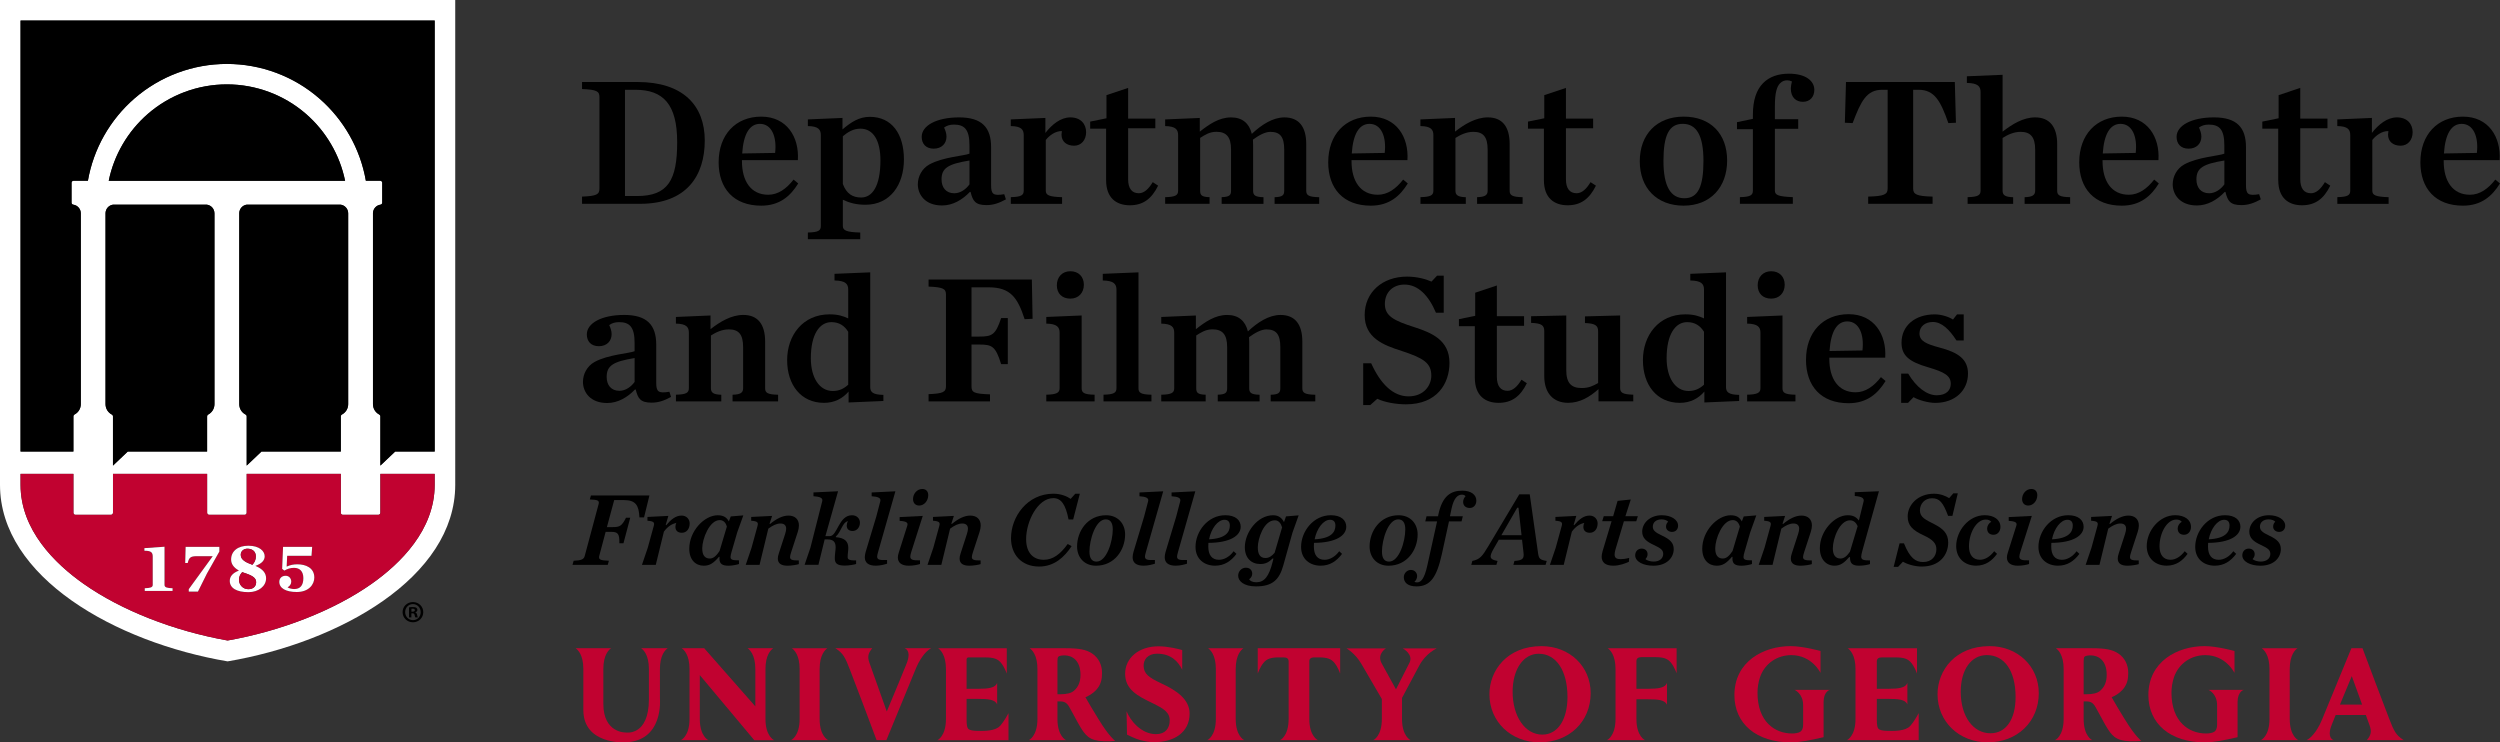 <?xml version="1.0" encoding="UTF-8"?> <svg xmlns="http://www.w3.org/2000/svg" id="Layer_1" viewBox="0 0 1186.43 352.32"><rect x="0" y="0" width="1186.43" height="352.32" fill="#333333" stroke="none"/><defs><style>.cls-1{fill:#c10230;}.cls-2{fill:#fff;}</style></defs><path class="cls-2" d="M0,0v230.08c0,43.89,54.9,74.78,108.02,83.79,53.12-9.01,108.02-39.89,108.02-83.79V0H0ZM206.29,230.08c0,21.42-16.29,37.39-29.95,47-17.83,12.56-42.65,22.32-68.32,26.89-25.66-4.57-50.48-14.33-68.32-26.89-13.66-9.61-29.95-25.58-29.95-47v-5.2h25.09v18.49c0,.52.42.95.95.95h16.88c.52,0,.95-.43.95-.95v-18.49h44.68v18.49c0,.52.42.95.95.95h16.86c.53,0,.96-.43.96-.95v-18.49h44.68v18.49c0,.52.42.95.95.95h16.86c.53,0,.95-.43.95-.95v-18.49h25.78v5.2ZM116.55,196.74c-1.86-.96-3.01-2.85-3.01-4.95v-90.74c.1-2.01,1.59-3.66,3.54-3.92h44.58c2.04.27,3.58,2.03,3.58,4.1v90.55c0,2.1-1.15,3.99-2.99,4.95-.31.15-.5.49-.5.84v16.71h-37.66l-7.02,6.67v-23.37c0-.36-.21-.69-.52-.85ZM51.6,85.79c2.49-12.25,9.08-23.51,18.56-31.74,10.4-9.03,23.73-14.01,37.52-14.01s27.11,4.98,37.52,14.01c9.48,8.24,16.07,19.49,18.57,31.74H51.6ZM53.64,97.14h44.56c2.04.27,3.58,2.03,3.58,4.1v90.55c0,2.1-1.15,3.99-2.99,4.95-.31.15-.5.49-.5.84v16.71h-37.66l-7.02,6.67v-23.37c0-.36-.21-.69-.52-.85-1.86-.96-3.01-2.85-3.01-4.95v-90.74c.1-2.01,1.59-3.66,3.55-3.92ZM206.29,214.29h-18.75s-7.03,6.67-7.03,6.67v-23.38c0-.35-.2-.67-.5-.84-1.86-.96-3.01-2.85-3.01-4.95v-90.74c.1-2,1.59-3.65,3.57-3.92.48-.07.82-.48.82-.95v-9.45c0-.53-.43-.95-.95-.95h-6.82c-2.61-15.1-10.45-28.96-22.08-39.05-12.15-10.57-27.74-16.39-43.87-16.39s-31.7,5.82-43.87,16.39c-11.62,10.1-19.46,23.95-22.08,39.05h-6.82c-.52,0-.95.42-.95.95v9.45c0,.48.35.88.83.95,2.03.28,3.57,2.04,3.57,4.1v90.55c0,2.1-1.16,3.99-3.01,4.95-.31.15-.5.49-.5.84v16.71H9.75V9.76h196.55v204.53Z"></path><path d="M163.76,85.79H51.6c2.49-12.25,9.08-23.51,18.56-31.74,10.4-9.03,23.73-14.01,37.52-14.01s27.11,4.98,37.52,14.01c9.48,8.24,16.07,19.49,18.57,31.74Z"></path><path d="M101.78,101.24v90.55c0,2.1-1.15,3.99-2.99,4.95-.31.15-.5.49-.5.84v16.71h-37.66l-7.02,6.67v-23.37c0-.36-.21-.69-.52-.85-1.86-.96-3.01-2.85-3.01-4.95v-90.74c.1-2.01,1.59-3.66,3.55-3.92h44.56c2.04.27,3.58,2.03,3.58,4.1Z"></path><path d="M165.24,101.24v90.55c0,2.1-1.15,3.99-2.99,4.95-.31.15-.5.49-.5.84v16.71h-37.66l-7.02,6.67v-23.37c0-.36-.21-.69-.52-.85-1.86-.96-3.01-2.85-3.01-4.95v-90.74c.1-2.01,1.59-3.66,3.54-3.92h44.58c2.04.27,3.58,2.03,3.58,4.1Z"></path><path class="cls-1" d="M180.51,224.88v18.49c0,.52-.42.95-.95.95h-16.86c-.53,0-.95-.43-.95-.95v-18.49h-44.68v18.49c0,.52-.43.95-.96.95h-16.86c-.53,0-.95-.43-.95-.95v-18.49h-44.68v18.49c0,.52-.43.95-.95.95h-16.88c-.53,0-.95-.43-.95-.95v-18.49H9.75v5.2c0,21.42,16.29,37.39,29.95,47,17.84,12.56,42.66,22.32,68.32,26.89,25.67-4.57,50.49-14.33,68.32-26.89,13.66-9.61,29.95-25.58,29.95-47v-5.2h-25.78ZM81.9,280.45h-13.21v-1.29c2.57-.1,3.79-.36,3.79-1.59v-13.37c0-1.01-.18-1.62-.63-2.06-.55-.53-1.51-.77-3.09-.77h-.24v-1.24l9.56-.67v18.11c0,1.23,1.23,1.5,3.82,1.59v1.29ZM104.1,261.74l-5.9,10.46-4.26,8.56h-4.36v-1.16l11.24-15.45.14-.2h-7.58c-3.02,0-3.69.73-4.29,3.24h-1.2l.2-7.66h16.02v2.21ZM117.92,281.02c-5.65,0-8.88-1.94-8.88-5.36,0-2.1,1.38-3.71,4.13-4.8l.22-.08-.21-.13c-2.32-1.34-3.5-3.06-3.5-5.13,0-3.99,3.2-6.54,8.17-6.54,5.33,0,7.76,2.6,7.76,5.02,0,1.92-1.4,3.41-4.15,4.45l-.28.11.28.11c3.24,1.4,4.82,3.29,4.82,5.78,0,3.75-3.59,6.57-8.36,6.57ZM140.84,280.95c-5.19,0-8.29-1.79-8.29-4.81,0-1.73,1.2-2.89,2.99-2.89s2.68,1.41,2.68,2.8c0,1.16-.78,2.17-1.57,2.56l-.17.08.15.13c.48.36,1.94.73,2.95.73,2.91,0,4.38-1.75,4.38-5.19,0-3.09-1.61-4.87-4.4-4.87-1.86,0-3.12.48-4.63,1.3l-1.03-.83.43-10.43h13.82l-.32,4.25h-11.54l-.24,4.91v.21s.17-.08.17-.08c1.57-.71,3.05-1.01,4.96-1.01,3.86,0,7.98,1.64,7.98,6.24,0,3.33-2.6,6.91-8.33,6.91Z"></path><path d="M206.29,9.76v204.53h-18.75s-7.03,6.67-7.03,6.67v-23.38c0-.35-.2-.67-.5-.84-1.86-.96-3.01-2.85-3.01-4.95v-90.74c.1-2,1.59-3.65,3.57-3.92.48-.07.82-.48.82-.95v-9.45c0-.53-.43-.95-.95-.95h-6.82c-2.61-15.1-10.45-28.96-22.08-39.05-12.15-10.57-27.74-16.39-43.87-16.39s-31.7,5.82-43.87,16.39c-11.62,10.1-19.46,23.95-22.08,39.05h-6.82c-.52,0-.95.42-.95.95v9.45c0,.48.35.88.83.95,2.03.28,3.57,2.04,3.57,4.1v90.55c0,2.1-1.16,3.99-3.01,4.95-.31.15-.5.49-.5.84v16.71H9.75V9.76h196.55Z"></path><path class="cls-2" d="M81.9,279.16v1.29h-13.21v-1.29c2.57-.1,3.79-.36,3.79-1.59v-13.37c0-1.01-.18-1.62-.63-2.06-.55-.53-1.51-.77-3.09-.77h-.24v-1.24l9.56-.67v18.11c0,1.23,1.23,1.5,3.82,1.59Z"></path><path class="cls-2" d="M104.1,259.53v2.21l-5.9,10.46-4.26,8.56h-4.36v-1.16l11.24-15.45.14-.2h-7.58c-3.02,0-3.69.73-4.29,3.24h-1.2l.2-7.66h16.02Z"></path><path class="cls-2" d="M121.46,268.67l-.28-.11.28-.11c2.75-1.03,4.15-2.53,4.15-4.45,0-2.42-2.43-5.02-7.76-5.02-4.96,0-8.17,2.56-8.17,6.54,0,2.07,1.17,3.79,3.5,5.13l.21.13-.22.08c-2.74,1.09-4.13,2.7-4.13,4.8,0,3.41,3.23,5.36,8.88,5.36,4.77,0,8.36-2.82,8.36-6.57,0-2.49-1.58-4.38-4.82-5.78ZM117.37,260.39c2.46,0,4.04,1.41,4.04,3.61,0,1.54-.48,2.73-1.58,3.97l-.06.06-.08-.03c-2.75-1.01-5.45-2.21-5.45-4.68,0-1.92,1.58-2.92,3.13-2.92ZM117.88,279.61c-2.77,0-4.47-2.28-4.47-4.38,0-1.4.46-2.54,1.48-3.64l.06-.07.08.04c.32.14.71.28,1.13.39,3.99,1.33,5.4,2.46,5.4,4.35,0,2-1.44,3.3-3.68,3.3Z"></path><path class="cls-1" d="M121.42,264c0,1.54-.48,2.73-1.58,3.97l-.06.06-.08-.03c-2.75-1.01-5.45-2.21-5.45-4.68,0-1.92,1.58-2.92,3.13-2.92,2.46,0,4.04,1.41,4.04,3.61Z"></path><path class="cls-1" d="M121.56,276.31c0,2-1.44,3.3-3.68,3.3-2.77,0-4.47-2.28-4.47-4.38,0-1.4.46-2.54,1.48-3.64l.06-.07.08.04c.32.14.71.28,1.13.39,3.99,1.33,5.4,2.46,5.4,4.35Z"></path><path class="cls-2" d="M149.17,274.04c0,3.33-2.6,6.91-8.33,6.91-5.19,0-8.29-1.79-8.29-4.81,0-1.73,1.2-2.89,2.99-2.89s2.68,1.41,2.68,2.8c0,1.16-.78,2.17-1.57,2.56l-.17.08.15.13c.48.36,1.94.73,2.95.73,2.91,0,4.38-1.75,4.38-5.19,0-3.09-1.61-4.87-4.4-4.87-1.86,0-3.12.48-4.63,1.3l-1.03-.83.43-10.43h13.82l-.32,4.25h-11.54l-.24,4.91v.21s.17-.08.17-.08c1.57-.71,3.05-1.01,4.96-1.01,3.86,0,7.98,1.64,7.98,6.24Z"></path><path d="M200.87,290.49c0,2.71-2.12,4.83-4.89,4.83s-4.92-2.12-4.92-4.83,2.18-4.77,4.92-4.77,4.89,2.12,4.89,4.77ZM192.28,290.49c0,2.12,1.57,3.81,3.72,3.81s3.64-1.69,3.64-3.78-1.54-3.84-3.67-3.84-3.69,1.71-3.69,3.81ZM195.22,293h-1.1v-4.77c.44-.09,1.05-.15,1.83-.15.9,0,1.31.15,1.66.35.26.2.47.58.47,1.05,0,.52-.41.93-.99,1.1v.06c.47.18.73.52.87,1.16.15.73.23,1.02.35,1.19h-1.19c-.15-.18-.23-.61-.38-1.17-.09-.52-.38-.76-.99-.76h-.52v1.92ZM195.25,290.29h.52c.61,0,1.11-.2,1.11-.7,0-.44-.32-.73-1.02-.73-.29,0-.5.03-.61.06v1.37Z"></path><path d="M271.69,268.07l.55-1.95c3.81-.15,4.86-.75,5.26-2.3l6.56-24.5c.45-1.7-.1-2.15-4.16-2.3l.55-1.9h27.75l-2.55,10.42h-2.2c-.25-5.66-1.7-8.21-7.31-8.21h-4.66l-3.46,12.82h2.76c3.26,0,4.31-.45,6.31-4.46h2l-3.21,12.12h-1.95c.1-4.56-.7-5.41-3.96-5.41h-2.55l-3.01,11.32c-.45,1.75.25,2.25,4.56,2.4l-.55,1.95h-16.73Z"></path><path d="M327.3,248.38c0,2.66-1.5,4.46-3.71,4.46-1.85,0-3.06-.95-3.06-2.81,0-.5.15-1.35.45-1.9-2,.5-3.91,1.5-5.91,4.16l-3.86,15.78h-6.56l2.76-8.12,2.86-10.42c.4-1.5.1-2.2-3.01-2.4v-1.8l9.92-.5-1.25,4.26.2.2c2.25-2.71,4.51-4.61,7.36-4.61,2.35,0,3.81,1.8,3.81,3.71Z"></path><path d="M347.24,261.66c-.35,1.2-.55,2.05-.55,2.66,0,1.35,1,1.6,4.01,1.6v1.75c-.85.3-3.06.8-4.96.8-2.86,0-4.26-.8-4.31-3.26,0-.3,0-.6.05-.9l-.25-.1c-2.6,3.06-4.41,4.26-7.26,4.26-3.81,0-6.86-2.75-6.86-8.06,0-8.42,7.16-15.88,13.48-15.88,2.96,0,4.31,1.15,5.31,2.91l.9-2.35,5.96-.5-2.91,8.12-2.6,8.97ZM333.26,260.25c0,3.41,1.4,4.81,3.61,4.81,1.7,0,3.11-1.3,4.61-3.56l3.46-11.57c-.5-2-1.75-3.11-3.36-3.11-4.91,0-8.32,8.92-8.32,13.43Z"></path><path d="M359.51,249.53c.4-1.5.1-2.2-3.01-2.4v-1.8l9.92-.5-1.2,3.66.2.2c3.01-2.5,5.96-4.01,8.77-4.01,3.11,0,4.96,1.8,4.96,4.71,0,.85-.2,1.95-.55,3.06l-3.11,9.52c-.35,1.05-.55,1.85-.55,2.4,0,1.25,1,1.65,4.16,1.6v1.75c-.85.3-3.41.75-5.36.75-2.96,0-4.61-1.05-4.61-3.41,0-.65.15-1.55.5-2.5l2.96-9.12c.35-1.05.5-1.9.5-2.55,0-1.55-.9-2.45-2.71-2.45-1.9,0-3.81,1-5.76,2.45l-4.16,17.18h-6.56l2.76-8.12,2.86-10.42Z"></path><path d="M391.72,254.44h2.05c3.66,0,4.21-9.92,10.57-9.92,2.4,0,3.76,1.7,3.76,3.51,0,2.3-1.5,3.96-3.46,3.96-1.6,0-2.81-.75-2.81-2.61,0-.6.25-1.55.6-2.05-2.76.6-3.06,4.81-5.76,7.31v.3c4.31.3,5.91,2.1,5.91,5.11,0,1.35-.3,2.61-.3,4.26,0,1.05.35,1.7,4.01,1.65v1.7c-.85.3-3.41.75-5.36.75-3.86,0-4.76-1.2-4.76-3.51,0-1.85.4-3.96.4-5.11,0-2.6-1.05-3.81-3.96-3.81h-1.25l-2.96,12.07h-6.56l2.76-8.12,5.61-22.09c.4-1.5-1.05-2.15-4.16-2.35v-1.8l11.67-.55-6.01,21.29Z"></path><path d="M416.67,262.16c-.25.85-.4,1.55-.4,2,0,1.45,1.2,1.75,4.71,1.6v1.75c-1.05.35-3.16.95-5.36.95-3.46,0-5.21-1.4-5.21-4.01,0-.7.15-1.6.4-2.5l5.06-16.83,1.9-7.26c.4-1.5-1-2.15-4.11-2.35v-1.8l11.27-.55-8.27,29Z"></path><path d="M436.61,267.67c-1.05.35-3.11.8-5.31.8-3.46,0-5.21-1.45-5.21-3.91,0-.7.15-1.5.45-2.35l4.01-12.67c.5-1.45-.25-2.15-3.61-2.35v-1.8l10.97-.55-5.46,17.13c-.3.95-.45,1.7-.45,2.2,0,1.45,1.25,1.85,4.61,1.75v1.75ZM437.71,232.05c1.55,0,2.81.95,2.81,2.96,0,2.61-1.9,4.91-4.31,4.91-1.6,0-2.91-1.05-2.91-3.06,0-2.6,1.95-4.81,4.41-4.81Z"></path><path d="M445.78,249.53c.4-1.5.1-2.2-3.01-2.4v-1.8l9.92-.5-1.2,3.66.2.2c3.01-2.5,5.96-4.01,8.77-4.01,3.11,0,4.96,1.8,4.96,4.71,0,.85-.2,1.95-.55,3.06l-3.11,9.52c-.35,1.05-.55,1.85-.55,2.4,0,1.25,1,1.65,4.16,1.6v1.75c-.85.3-3.41.75-5.36.75-2.96,0-4.61-1.05-4.61-3.41,0-.65.15-1.55.5-2.5l2.96-9.12c.35-1.05.5-1.9.5-2.55,0-1.55-.9-2.45-2.71-2.45-1.9,0-3.81,1-5.76,2.45l-4.16,17.18h-6.56l2.76-8.12,2.86-10.42Z"></path><path d="M479.8,255.44c0-10.32,7.81-21.14,20.09-21.14,3.71,0,6.56,1.3,8.22,2.45l2.2-2.45h2.15l-3.16,12.22h-2.2c-1.35-7.01-3.46-10.12-7.21-10.12-7.41,0-12.92,11.02-12.92,19.44,0,6.81,3.66,9.82,8.37,9.82,4.26,0,7.81-2.55,11.37-7.51l1.85,1.05c-3.36,5.06-8.12,9.67-15.43,9.67-8.37,0-13.33-5.71-13.33-13.43Z"></path><path d="M533.95,253.64c0,7.26-4.96,14.83-13.83,14.83-5.51,0-8.97-3.91-8.97-9.12,0-7.26,4.96-14.83,13.78-14.83,5.51,0,9.02,3.91,9.02,9.12ZM528.09,251.24c0-3.16-1.15-4.76-3.36-4.76-4.76,0-7.71,9.57-7.71,15.28,0,3.16,1.15,4.76,3.36,4.76,4.81,0,7.71-9.57,7.71-15.28Z"></path><path d="M543.77,262.16c-.25.85-.4,1.55-.4,2,0,1.45,1.2,1.75,4.71,1.6v1.75c-1.05.35-3.16.95-5.36.95-3.46,0-5.21-1.4-5.21-4.01,0-.7.15-1.6.4-2.5l5.06-16.83,1.9-7.26c.4-1.5-1-2.15-4.11-2.35v-1.8l11.27-.55-8.27,29Z"></path><path d="M559,262.16c-.25.85-.4,1.55-.4,2,0,1.45,1.2,1.75,4.71,1.6v1.75c-1.05.35-3.16.95-5.36.95-3.46,0-5.21-1.4-5.21-4.01,0-.7.15-1.6.4-2.5l5.06-16.83,1.9-7.26c.4-1.5-1-2.15-4.11-2.35v-1.8l11.27-.55-8.27,29Z"></path><path d="M573.48,257.65c-.05.55-.05,1.15-.05,1.75,0,3.91,1.65,6.26,5.06,6.26,2.45,0,5.06-1.45,6.96-4.06l1.35,1.25c-2.6,3.46-5.76,5.61-10.17,5.61-5.01,0-9.27-3.06-9.27-8.92,0-7.36,5.86-15.03,14.13-15.03,4.91,0,7.31,2.41,7.31,5.46,0,4.16-4.86,7.61-15.33,7.66ZM573.78,255.94c7.86-.4,9.87-3.36,9.87-6.56,0-1.75-.9-2.71-2.55-2.71-3.16,0-6.31,4.16-7.31,9.27Z"></path><path d="M590.76,259.75c0-7.11,6.01-15.23,13.43-15.23,2.76,0,4.21,1.45,5.16,3.26l.95-2.71,6.01-.5-2.91,8.12-4.41,15.73c-1.9,6.76-5.16,9.87-12.97,9.87-5.76,0-8.42-2.56-8.42-5.06,0-2.15,1.65-3.81,3.66-3.81s3.01,1.3,3.01,2.86c0,1-.55,2-1.45,2.6.35.8,1.65,1.45,3.36,1.45,3.86,0,6.06-2.75,7.81-9.82l.35-1.4-.35-.1c-1.85,1.85-3.46,2.66-5.91,2.66-4.31,0-7.31-2.91-7.31-7.92ZM596.92,259.75c0,3.11,1,5.06,3.61,5.06,1.65,0,2.96-.8,4.36-2.46l3.56-12.07c-.6-2-1.65-3.36-3.46-3.36-5.26,0-8.07,8.77-8.07,12.82Z"></path><path d="M623.58,257.65c-.05.55-.05,1.15-.05,1.75,0,3.91,1.65,6.26,5.06,6.26,2.45,0,5.06-1.45,6.96-4.06l1.35,1.25c-2.6,3.46-5.76,5.61-10.17,5.61-5.01,0-9.27-3.06-9.27-8.92,0-7.36,5.86-15.03,14.13-15.03,4.91,0,7.31,2.41,7.31,5.46,0,4.16-4.86,7.61-15.33,7.66ZM623.88,255.94c7.86-.4,9.87-3.36,9.87-6.56,0-1.75-.9-2.71-2.55-2.71-3.16,0-6.31,4.16-7.31,9.27Z"></path><path d="M672.77,253.64c0,7.26-4.96,14.83-13.83,14.83-5.51,0-8.97-3.91-8.97-9.12,0-7.26,4.96-14.83,13.78-14.83,5.51,0,9.02,3.91,9.02,9.12ZM666.91,251.24c0-3.16-1.15-4.76-3.36-4.76-4.76,0-7.71,9.57-7.71,15.28,0,3.16,1.15,4.76,3.36,4.76,4.81,0,7.71-9.57,7.71-15.28Z"></path><path d="M687.65,247.43l-3.36,15.43c-2.5,11.37-5.66,15.43-12.07,15.43-4.06,0-6.01-1.8-6.01-4.36,0-1.9,1.55-3.46,3.36-3.46s2.96,1.35,2.96,2.96c0,1-.55,2.1-1.3,2.71.4.15.85.25,1.25.25,1.75,0,3.46-1.45,4.91-8.12l4.61-20.84h-5.61l.6-2.41h5.46l.15-.8c1.9-9.02,6.06-11.37,11.37-11.37,4.21,0,6.66,2,6.66,4.71,0,2.15-1.35,3.51-3.11,3.51-2.05,0-3.16-1.2-3.16-2.91,0-1.1.55-2.05,1.15-2.66-.3-.45-.95-.75-1.7-.75-2.1,0-3.86,1.7-4.91,6.46l-.8,3.81h6.11l-.6,2.41h-5.96Z"></path><path d="M698.72,266.21c3.61-.8,4.66-2.1,7.51-6.86l14.78-24.75h4.96l3.96,27.95c.35,2.41.75,3.16,4.11,3.66l-.55,1.85h-15.28l.5-1.85c4.06-.25,4.61-1.25,4.31-3.91l-.7-6.16h-11.02l-2.3,4.01c-2.5,4.26-2.1,5.36,1.7,6.06l-.55,1.85h-11.92l.5-1.85ZM720.62,240.97h-.6l-7.51,13.03h9.57l-1.45-13.03Z"></path><path d="M758.19,248.38c0,2.66-1.5,4.46-3.71,4.46-1.85,0-3.06-.95-3.06-2.81,0-.5.15-1.35.45-1.9-2,.5-3.91,1.5-5.91,4.16l-3.86,15.78h-6.56l2.76-8.12,2.86-10.42c.4-1.5.1-2.2-3.01-2.4v-1.8l9.92-.5-1.25,4.26.2.2c2.25-2.71,4.51-4.61,7.36-4.61,2.35,0,3.81,1.8,3.81,3.71Z"></path><path d="M770.66,247.38l-4.06,13.58c-.25.9-.35,1.7-.35,2.25,0,1.6,1,2.15,2.91,2.15,1,0,2.3-.15,4.01-.6l-.15,1.85c-1.65.75-4.41,1.85-7.41,1.85-3.81,0-5.51-1.65-5.51-4.31,0-.55.15-1.6.45-2.61l4.26-14.18h-4.46l.75-2.4h4.46l2.1-7.26,6.26-.65-2.55,7.92h5.91l-.75,2.4h-5.86Z"></path><path d="M776.02,263.51c0-1.8,1.25-3.16,3.06-3.16,1.55,0,2.81.95,2.81,2.66,0,.85-.35,1.65-1,2.3.65.7,2.4,1.2,3.86,1.2,2.86,0,4.56-1.55,4.56-3.61,0-1.8-1-2.65-4.41-4.26-3.56-1.6-5.56-3.31-5.56-6.31,0-4.16,3.71-7.82,9.32-7.82,4.36,0,7.71,2.1,7.71,4.96,0,1.65-1.05,2.96-2.91,2.96-1.55,0-2.81-1.05-2.81-2.45,0-.8.2-1.65,1-2.4-.5-.6-1.7-1.1-3.16-1.1-2.6,0-4.11,1.5-4.11,3.41,0,1.65.85,2.66,4.51,4.36,3.71,1.75,5.41,3.41,5.41,6.36,0,3.96-3.21,7.86-9.67,7.86-4.71,0-8.62-1.9-8.62-4.96Z"></path><path d="M827.97,261.66c-.35,1.2-.55,2.05-.55,2.66,0,1.35,1,1.6,4.01,1.6v1.75c-.85.3-3.06.8-4.96.8-2.86,0-4.26-.8-4.31-3.26,0-.3,0-.6.05-.9l-.25-.1c-2.6,3.06-4.41,4.26-7.26,4.26-3.81,0-6.86-2.75-6.86-8.06,0-8.42,7.16-15.88,13.48-15.88,2.96,0,4.31,1.15,5.31,2.91l.9-2.35,5.96-.5-2.91,8.12-2.6,8.97ZM814,260.25c0,3.41,1.4,4.81,3.61,4.81,1.7,0,3.11-1.3,4.61-3.56l3.46-11.57c-.5-2-1.75-3.11-3.36-3.11-4.91,0-8.32,8.92-8.32,13.43Z"></path><path d="M840.25,249.53c.4-1.5.1-2.2-3.01-2.4v-1.8l9.92-.5-1.2,3.66.2.2c3.01-2.5,5.96-4.01,8.77-4.01,3.11,0,4.96,1.8,4.96,4.71,0,.85-.2,1.95-.55,3.06l-3.11,9.52c-.35,1.05-.55,1.85-.55,2.4,0,1.25,1,1.65,4.16,1.6v1.75c-.85.3-3.41.75-5.36.75-2.96,0-4.61-1.05-4.61-3.41,0-.65.15-1.55.5-2.5l2.96-9.12c.35-1.05.5-1.9.5-2.55,0-1.55-.9-2.45-2.71-2.45-1.9,0-3.81,1-5.76,2.45l-4.16,17.18h-6.56l2.76-8.12,2.86-10.42Z"></path><path d="M883.83,261.35c-.4,1.45-.55,2.3-.55,2.81,0,1.45,1.05,1.85,4.16,1.8v1.75c-.85.3-2.96.75-5.16.75-3.06,0-4.31-1.05-4.31-3.71v-.3l-.35-.1c-2.4,2.71-4.16,4.11-7.01,4.11-3.96,0-6.96-3.06-6.96-8.32,0-8.07,6.91-15.63,13.22-15.63,2.96,0,4.21,1.15,5.31,2.5l2.25-9.12c.35-1.55-1.1-2.3-4.21-2.5v-1.8l11.47-.45-7.86,28.2ZM869.81,260.25c0,3.26,1.4,4.81,3.61,4.81,1.7,0,3.06-1.15,4.51-3.21l3.66-12.17c-.75-1.65-1.9-2.75-3.66-2.75-4.76,0-8.12,8.37-8.12,13.33Z"></path><path d="M901.47,257.85h2.1c2.81,7.06,5.56,8.87,9.12,8.87,4.16,0,6.26-2.91,6.26-6.06,0-2.71-1.55-4.51-5.96-6.56-5.36-2.45-7.66-4.71-7.66-9.02,0-5.46,4.81-10.77,12.47-10.77,2.96,0,5.51,1,7.21,2.1l2-2.3h2.1l-2.55,10.72h-2.05c-2.4-6.46-4.11-8.37-7.61-8.37s-5.76,2.65-5.76,5.76c0,3.36,2.86,4.51,6.76,6.51,4.11,2.1,6.66,4.36,6.66,8.72,0,5.76-3.91,11.42-12.52,11.42-3.21,0-6.76-1-8.97-2.3l-2.3,2.46h-2.1l2.81-11.17Z"></path><path d="M949.36,249.98c0,2.15-1.3,3.81-3.31,3.81-1.75,0-3.01-1-3.01-2.96,0-1.1.65-2.5,1.95-3.16-.55-.75-1.4-1.1-2.6-1.1-4.46,0-7.97,6.36-7.97,12.72,0,3.91,1.8,6.36,5.21,6.36,2.45,0,4.86-1.55,6.76-4.06l1.35,1.25c-2.35,3.26-5.46,5.61-9.92,5.61-5.46,0-9.47-3.61-9.47-9.27,0-7.21,5.91-14.68,13.53-14.68,4.36,0,7.46,2.15,7.46,5.46Z"></path><path d="M962.94,267.67c-1.05.35-3.11.8-5.31.8-3.46,0-5.21-1.45-5.21-3.91,0-.7.15-1.5.45-2.35l4.01-12.67c.5-1.45-.25-2.15-3.61-2.35v-1.8l10.97-.55-5.46,17.13c-.3.95-.45,1.7-.45,2.2,0,1.45,1.25,1.85,4.61,1.75v1.75ZM964.04,232.05c1.55,0,2.81.95,2.81,2.96,0,2.61-1.9,4.91-4.31,4.91-1.6,0-2.91-1.05-2.91-3.06,0-2.6,1.95-4.81,4.41-4.81Z"></path><path d="M973.51,257.65c-.05.55-.05,1.15-.05,1.75,0,3.91,1.65,6.26,5.06,6.26,2.45,0,5.06-1.45,6.96-4.06l1.35,1.25c-2.6,3.46-5.76,5.61-10.17,5.61-5.01,0-9.27-3.06-9.27-8.92,0-7.36,5.86-15.03,14.13-15.03,4.91,0,7.31,2.41,7.31,5.46,0,4.16-4.86,7.61-15.33,7.66ZM973.81,255.94c7.86-.4,9.87-3.36,9.87-6.56,0-1.75-.9-2.71-2.55-2.71-3.16,0-6.31,4.16-7.31,9.27Z"></path><path d="M995.4,249.53c.4-1.5.1-2.2-3.01-2.4v-1.8l9.92-.5-1.2,3.66.2.2c3.01-2.5,5.96-4.01,8.77-4.01,3.11,0,4.96,1.8,4.96,4.71,0,.85-.2,1.95-.55,3.06l-3.11,9.52c-.35,1.05-.55,1.85-.55,2.4,0,1.25,1,1.65,4.16,1.6v1.75c-.85.3-3.41.75-5.36.75-2.96,0-4.61-1.05-4.61-3.41,0-.65.15-1.55.5-2.5l2.96-9.12c.35-1.05.5-1.9.5-2.55,0-1.55-.9-2.45-2.71-2.45-1.9,0-3.81,1-5.76,2.45l-4.16,17.18h-6.56l2.76-8.12,2.86-10.42Z"></path><path d="M1039.79,249.98c0,2.15-1.3,3.81-3.31,3.81-1.75,0-3.01-1-3.01-2.96,0-1.1.65-2.5,1.95-3.16-.55-.75-1.4-1.1-2.6-1.1-4.46,0-7.97,6.36-7.97,12.72,0,3.91,1.8,6.36,5.21,6.36,2.45,0,4.86-1.55,6.76-4.06l1.35,1.25c-2.35,3.26-5.46,5.61-9.92,5.61-5.46,0-9.47-3.61-9.47-9.27,0-7.21,5.91-14.68,13.53-14.68,4.36,0,7.46,2.15,7.46,5.46Z"></path><path d="M1047.91,257.65c-.05.55-.05,1.15-.05,1.75,0,3.91,1.65,6.26,5.06,6.26,2.45,0,5.06-1.45,6.96-4.06l1.35,1.25c-2.6,3.46-5.76,5.61-10.17,5.61-5.01,0-9.27-3.06-9.27-8.92,0-7.36,5.86-15.03,14.13-15.03,4.91,0,7.31,2.41,7.31,5.46,0,4.16-4.86,7.61-15.33,7.66ZM1048.21,255.94c7.86-.4,9.87-3.36,9.87-6.56,0-1.75-.9-2.71-2.56-2.71-3.16,0-6.31,4.16-7.31,9.27Z"></path><path d="M1064.14,263.51c0-1.8,1.25-3.16,3.06-3.16,1.55,0,2.81.95,2.81,2.66,0,.85-.35,1.65-1,2.3.65.7,2.4,1.2,3.86,1.2,2.86,0,4.56-1.55,4.56-3.61,0-1.8-1-2.65-4.41-4.26-3.56-1.6-5.56-3.31-5.56-6.31,0-4.16,3.71-7.82,9.32-7.82,4.36,0,7.71,2.1,7.71,4.96,0,1.65-1.05,2.96-2.91,2.96-1.55,0-2.81-1.05-2.81-2.45,0-.8.2-1.65,1-2.4-.5-.6-1.7-1.1-3.16-1.1-2.6,0-4.11,1.5-4.11,3.41,0,1.65.85,2.66,4.51,4.36,3.71,1.75,5.41,3.41,5.41,6.36,0,3.96-3.21,7.86-9.67,7.86-4.71,0-8.62-1.9-8.62-4.96Z"></path><path class="cls-1" d="M944.22,306.64h-.04c-16.2,0-24.68,11.48-24.68,22.83,0,13.01,10.24,22.83,23.82,22.83,14.04,0,24.23-9.83,24.23-23.37,0-12.71-10.03-22.29-23.33-22.29ZM956.54,330.77c0,10.85-4.68,17.22-11.91,17.22-8.18,0-14.12-7.92-14.12-19.7,0-10.62,5.08-17.4,12.36-17.4h.05c8.28,0,13.62,7.42,13.62,19.88Z"></path><path class="cls-1" d="M731.56,306.64h-.04c-16.2,0-24.68,11.48-24.68,22.83,0,13.01,10.24,22.83,23.82,22.83,14.04,0,24.23-9.83,24.23-23.37,0-12.71-10.03-22.29-23.33-22.29ZM743.88,330.77c0,10.85-4.68,17.86-11.91,17.86-8.18,0-14.12-8.55-14.12-20.34,0-10.62,5.08-18.04,12.36-18.04h.05c8.28,0,13.62,8.05,13.62,20.52Z"></path><path class="cls-1" d="M865.43,333.19v16.65s-1.74.39-1.74.39c-4.08.92-9.16,2.07-13.88,2.07-16.22,0-26.71-8.8-26.71-22.43,0-15.96,13.83-23.24,26.68-23.24,5.81,0,14.19,2.31,14.19,2.31v10.41s-4.03-8.45-13.88-8.45c-6.61,0-12.58,3.86-14.87,10.56-.76,2.34-1.16,4.86-1.16,7.29,0,13.8,8.25,19.34,16.42,19.34,1.22,0,2.87-.2,3.81-.76.95-.59,1.43-1.73,1.43-3.4v-9.2c0-5.68-4.09-7.35-4.09-7.35h16.76s-2.97.74-2.97,5.82Z"></path><path class="cls-1" d="M1061.89,333.19v16.65s-1.74.39-1.74.39c-4.08.92-9.16,2.07-13.88,2.07-16.22,0-26.71-8.8-26.71-22.43,0-15.96,13.83-23.24,26.68-23.24,5.81,0,14.19,2.31,14.19,2.31v10.41s-4.03-8.45-13.88-8.45c-6.61,0-12.58,3.86-14.87,10.56-.76,2.34-1.16,4.86-1.16,7.29,0,13.8,8.25,19.34,16.42,19.34,1.22,0,2.87-.2,3.81-.76.95-.59,1.43-1.73,1.43-3.4v-9.2c0-5.68-4.09-7.35-4.09-7.35h16.76s-2.97.74-2.97,5.82Z"></path><path class="cls-1" d="M429.32,307.63c2.62,1.09,2.02,4.52.95,7.22-.53,1.49-6.62,16.07-9.43,22.81-1.05-2.9-7.9-22.16-8.26-23.19-.87-2.46-.8-4.3,1.37-6.84h-17.52c3.74,2.32,4.75,4.53,6.9,10.13,3.63,9.36,8.63,22.69,12.59,33.25l.09.25h4.64l13.88-33.72c1.52-3.76,4.25-8.3,7.38-9.91h-12.59Z"></path><path class="cls-1" d="M474.55,344.52c-2.22,2.51-8.09,2.35-8.93,2.35-2.87,0-4.42-.09-5.53-.6-1.18-.49-1.38-2.04-1.38-5.09v-9.51h5.37c4.85,0,8.16.27,9.14,2.63v-10.18c-.93,2.34-4.09,2.76-9.14,2.76h-5.37v-14.01c0-.49.39-.88.88-.88h7.99c3.97,0,5.92.66,7.54,2.66,1.62,2,2.67,5,2.67,5v-12h-32.57c1.02.68,3.7,3.12,3.7,9.87v23.66c0,8.36-4.09,10.1-4.09,10.1h33.77v-12.85s-1.81,3.6-4.03,6.11Z"></path><path class="cls-1" d="M897.59,346.87c-2.87,0-4.42-.09-5.53-.6-1.18-.49-1.38-2.04-1.38-5.09v-9.51h5.37c4.85,0,8.16.27,9.14,2.63v-10.18c-.93,2.34-4.09,2.76-9.14,2.76h-5.37v-12.99q0-1.91,2.4-1.91h6.47c3.97,0,5.92.66,7.54,2.66,1.62,2,2.67,5,2.67,5v-12s-32.89,0-32.89,0c1.03.68,3.7,3.12,3.7,9.87v23.65c0,8.36-4.09,10.1-4.09,10.1h34.08s0-12.85,0-12.85c0,0-1.81,3.6-4.03,6.11s-8.09,2.35-8.93,2.35Z"></path><path class="cls-1" d="M1090.72,351.26s-4.08-1.74-4.08-10.1v-23.65c0-6.76,2.66-9.19,3.69-9.87h-17c1.03.68,3.7,3.12,3.7,9.87v23.65c0,8.36-4.09,10.1-4.09,10.1h17.79Z"></path><path class="cls-1" d="M367.36,351.26s-4.09-1.74-4.09-10.1v-23.66c0-6.76,2.66-9.19,3.69-9.87h-12.2c1.03.68,3.7,3.12,3.7,9.87v17.73s-24.27-27.6-24.27-27.6h-10.67c1.03.68,3.7,3.12,3.7,9.87v23.66c0,8.36-4.09,10.1-4.09,10.1h13.06s-4.09-1.74-4.09-10.1v-20.78s25.86,30.89,25.86,30.89h9.4Z"></path><path class="cls-1" d="M590.51,351.26s-4.08-1.74-4.08-10.1v-23.65c0-6.76,2.66-9.19,3.69-9.87h-16.81c1.03.68,3.7,3.12,3.7,9.87v23.65c0,8.36-4.09,10.1-4.09,10.1h17.6Z"></path><path class="cls-1" d="M393.05,351.26s-4.08-1.74-4.08-10.1v-23.65c0-6.76,2.66-9.19,3.69-9.87h-16.88c1.03.68,3.7,3.12,3.7,9.87v23.65c0,8.36-4.09,10.1-4.09,10.1h17.67Z"></path><path class="cls-1" d="M1140.76,351.26c-3.74-2.32-4.75-4.53-6.9-10.13-3.63-9.36-8.63-22.69-12.59-33.25l-.09-.25h-5.27l-13.88,33.72c-1.52,3.76-4.25,8.3-7.38,9.91h12.84c-2.62-1.09-2.02-4.52-.95-7.22.19-.52.92-2.34,1.9-4.73h14.32c1,2.76,1.73,4.8,1.84,5.11.87,2.46.8,4.3-1.37,6.84h17.52ZM1110.48,334.38c2.64-6.38,5.61-13.52,5.61-13.52,0,0,2.57,7.11,4.9,13.52h-10.51Z"></path><path class="cls-1" d="M551.24,324.38c-6.22-2.92-8.38-4.64-8.51-8.3-.1-3,1.93-5.86,6.39-5.86,6.56,0,9.97,3.62,11.93,7.62v-9.34c-1.12-.37-6.69-1.78-11.21-1.78-9.5,0-15.88,5.58-15.88,13.03s5.82,10.51,13.06,13.98c5.2,2.56,8.09,4.26,8.09,8.19,0,3.67-2.09,6.49-6.47,6.49-7.19,0-12.36-6.63-14.01-10.89l.22,11.11c.8.41,3.97,1.99,6.2,2.58,1.98.52,4.3,1,6.67,1,9.53,0,16.83-4.67,16.83-13.57,0-6.63-5.97-10.88-13.3-14.26Z"></path><path class="cls-1" d="M780.68,351.26s-4.08-1.74-4.08-10.1v-9.3h5.37c4.85,0,8.16.27,9.14,2.63v-10.37c-.93,2.34-4.09,2.76-9.14,2.76h-5.37v-13.11q0-1.91,2.4-1.91h6.47c3.97,0,5.92.66,7.54,2.66,1.62,2,2.67,5,2.67,5v-11.88s-32.7,0-32.7,0c1.03.68,3.7,3.12,3.7,9.87v23.65c0,8.36-4.09,10.1-4.09,10.1h18.1Z"></path><path class="cls-1" d="M621.34,313.88q0-1.91,2.4-1.91h2.05c3.97,0,5.92.66,7.54,2.66,1.62,2,2.67,5,2.67,5v-12s-39.11,0-39.11,0v12s1.05-3,2.67-5c1.62-2,3.57-2.66,7.54-2.66h2.05q2.4,0,2.4,1.91v27.28c0,8.36-4.08,10.1-4.08,10.1h17.97s-4.08-1.74-4.08-10.1v-27.28Z"></path><path class="cls-1" d="M307.95,331.74v-14.24c0-6.76-2.66-9.19-3.69-9.87h12.62c-1.03.68-3.7,3.12-3.7,9.87v14.01s1.97,20.46-16.86,20.79c0,0-19.48,1.07-19.48-15.34v-19.47c0-6.76-2.66-9.19-3.69-9.87h16.88c-1.03.68-3.7,3.12-3.7,9.87v16.56c0,13.9,10.55,13.56,10.55,13.56,0,0,11.08,2.06,11.08-15.88Z"></path><path class="cls-1" d="M665.72,307.72s5.11,2.72,3.23,6.71l-6.46,12.71-6.8-12.35c-2.39-4.4,2.01-7.08,2.01-7.08h-18.7s3.98,2.11,7.09,7.38l9.7,16.65v9.41c0,8.36-4.08,10.1-4.08,10.1h17.72s-4.08-1.74-4.08-10.1v-9.93l8.14-15.26c3.08-5.94,8.34-8.25,8.34-8.25h-16.11Z"></path><path class="cls-1" d="M512.77,320.23c0,3.35-.99,5.76-3.11,7.59h0c-1.27,1.12-3.42,1.66-6.55,1.66h-1.28v-15.7c0-1.25.13-1.85.44-2.13.51-.42,1.49-.63,2.91-.63,3.67,0,7.59,2.42,7.59,9.21ZM521.41,341.45c-1.93-3.17-4.85-7.9-6.3-10.57,3.11-1.29,7.84-4.3,7.84-10.63h0c.02-.32.04-.64.04-.97,0-3.81-1.65-7.05-4.64-9.11-2.76-1.86-6.15-2.54-12.49-2.54h-17.22c1.03.68,3.7,3.12,3.7,9.87v23.65c0,8.36-4.1,10.1-4.1,10.1h17.68s-4.09-1.74-4.09-10.1v-8.28h1.34c1.99,0,3.13.69,4.22,2.55.67,1.19,1.32,2.38,1.95,3.53,1.23,2.27,2.83,5.3,3.99,7.08,2.74,4.19,4.96,6.01,13.37,5.74,0,0,1.43-.05,2.53-.14,0,0-2.88-2.09-7.81-10.18Z"></path><path class="cls-1" d="M999.78,320.23c0,3.35-.99,5.76-3.11,7.59h0c-1.27,1.12-3.42,1.66-6.55,1.66h-1.28v-15.7c0-1.25.13-1.85.44-2.13.51-.42,1.49-.63,2.91-.63,3.67,0,7.59,2.42,7.59,9.21ZM1008.42,341.45c-1.93-3.17-4.85-7.9-6.3-10.57,3.11-1.29,7.84-4.3,7.84-10.63h0c.02-.32.04-.64.04-.97,0-3.81-1.65-7.05-4.64-9.11-2.76-1.86-6.15-2.54-12.49-2.54h-17.22c1.03.68,3.7,3.12,3.7,9.87v23.65c0,8.36-4.1,10.1-4.1,10.1h17.68s-4.09-1.74-4.09-10.1v-8.28h1.34c1.99,0,3.13.69,4.22,2.55.67,1.19,1.32,2.38,1.95,3.53,1.23,2.27,2.83,5.3,3.99,7.08,2.74,4.19,4.96,6.01,13.37,5.74,0,0,1.43-.05,2.53-.14,0,0-2.88-2.09-7.81-10.18Z"></path><path d="M276.22,93.3c6.94-.26,8.26-1.05,8.26-3.78v-43.48c0-2.72-1.32-3.51-8.26-3.78v-3.34h26.35c21.61,0,31.89,11.16,31.89,27.76s-8.52,30.04-30.66,30.04h-27.58v-3.43ZM302.31,93.03c14.67,0,19.06-7.47,19.06-25.56s-6.68-24.86-19.85-24.86h-4.92v50.42h5.71Z"></path><path d="M341.05,76.96c0-13,8.08-21.61,20.2-21.61s18.1,9.66,17.39,20.64h-26.53v.53c0,9.4,4.22,15.9,12.47,15.9,4.66,0,8.61-2.81,12.03-7.2l2.2,1.84c-3.69,5.97-8.78,10.54-17.57,10.54-13,0-20.2-8.08-20.2-20.64ZM352.21,72.83l15.64-.26c.88-7.55-1.58-13.79-7.2-13.79-4.83,0-7.82,4.66-8.43,14.06Z"></path><path d="M383.39,110.34c5.09-.09,6.15-.97,6.15-3.08v-43.13c0-2.63-1.14-4.22-6.15-4.3v-3.16l16.43-.7v5.45c4.04-3.43,7.82-5.97,13-5.97,10.45,0,16.16,8.17,16.16,20.2s-6.5,21.52-18.27,21.52c-4.3,0-7.55-.88-10.72-2.37v12.47c0,2.11,1.76,2.9,8.26,3.08v3.16h-24.86v-3.16ZM417.83,76.08c0-9.31-3.34-15.02-9.49-15.02-3.34,0-5.97,1.58-8.35,3.6v22.66c1.76,4.66,4.66,6.41,8.7,6.41,5.18,0,9.14-5.18,9.14-17.66Z"></path><path d="M435.58,87.41c0-3.51,1.84-7.38,5.53-9.4,6.41-3.51,16.51-4.04,18.97-5.09v-3.95c0-7.55-2.37-9.84-7.38-9.84-2.02,0-3.51.53-4.66,1.41.61,1.32,1.14,2.72,1.14,4.3,0,3.25-2.28,5.71-6.06,5.71s-5.71-2.37-5.71-5.62c0-5.27,6.94-9.22,17.74-9.22s15.2,4.74,15.2,14.14v18.01c0,4.3.97,5.18,6.24,4.3l.79,2.46c-3.25,1.76-5.97,2.72-9.22,2.72-5.36,0-6.5-2.02-7.55-6.24h-.35c-3.51,3.69-8.08,6.41-13.18,6.41-8.08,0-11.51-5.18-11.51-10.1ZM460.09,87.5v-11.33c-10.19,1.67-13.26,3.6-13.26,8.96,0,3.87,2.11,6.59,6.06,6.59,2.99,0,5.62-2.02,7.2-4.22Z"></path><path d="M479.68,93.56c5.01-.09,6.15-.97,6.15-3.08v-26.35c0-2.63-1.14-4.22-6.15-4.3v-3.16l16.43-.7v7.12c3.07-3.95,7.2-7.38,11.86-7.38,5.01,0,7.47,3.25,7.47,7.03s-2.37,6.41-5.71,6.41c-3.6,0-5.97-2.02-5.97-5.27,0-.44.09-1.14.18-1.67-3.07-.09-5.97,2.11-7.64,4.22v24.07c0,2.11,1.49,2.9,7.73,3.08v3.16h-24.33v-3.16Z"></path><path d="M524.92,85.56v-24.51h-7.55v-3.34l7.73-1.58v-10.98l10.28-3.43v14.58h12.91v4.57h-12.91v24.16c0,4.39,1.76,6.68,5.09,6.68,2.46,0,4.66-2.02,6.59-5.27l2.55,1.67c-3.07,6.24-7.12,9.31-13.44,9.31s-11.24-3.43-11.24-11.86Z"></path><path d="M579.74,93.56c3.78-.09,4.48-.97,4.48-3.08v-19.5c0-6.06-2.28-8.43-6.94-8.43-3.25,0-5.36,1.41-7.73,2.9v25.04c0,2.11.7,2.99,4.48,3.08v3.16h-21.08v-3.16c5.01-.09,6.15-.97,6.15-3.08v-26.35c0-2.63-1.14-4.22-6.15-4.3v-3.16l16.43-.7v6.5c4.48-3.51,9.14-6.76,14.85-6.76,5.36,0,8.61,2.81,9.84,7.82,4.57-4.3,9.93-7.82,15.46-7.82,6.94,0,10.37,4.48,10.37,12.65v22.14c0,2.11,1.05,2.99,6.15,3.08v3.16h-21.17v-3.16c3.78-.09,4.57-.97,4.57-3.08v-19.5c0-6.06-1.93-8.43-6.59-8.43-2.46,0-5.36,1.58-8.26,3.69.09,1.14.09,1.76.09,2.37v21.87c0,2.11.88,2.99,4.92,3.08v3.16h-19.85v-3.16Z"></path><path d="M630.34,76.96c0-13,8.08-21.61,20.2-21.61s18.1,9.66,17.39,20.64h-26.53v.53c0,9.4,4.22,15.9,12.47,15.9,4.66,0,8.61-2.81,12.03-7.2l2.2,1.84c-3.69,5.97-8.78,10.54-17.57,10.54-13,0-20.2-8.08-20.2-20.64ZM641.5,72.83l15.64-.26c.88-7.55-1.58-13.79-7.2-13.79-4.83,0-7.82,4.66-8.43,14.06Z"></path><path d="M674.09,93.56c5.01-.09,6.15-.97,6.15-3.08v-26.35c0-2.63-1.14-4.22-6.15-4.3v-3.16l16.43-.7v6.5c4.48-3.51,9.84-6.76,15.55-6.76,6.94,0,10.37,4.48,10.37,12.65v22.14c0,2.11,1.05,2.99,6.15,3.08v3.16h-21.61v-3.16c3.78-.09,5.01-.97,5.01-3.08v-19.5c0-6.06-2.11-8.43-6.76-8.43-3.34,0-6.15,1.41-8.52,2.9v25.04c0,2.11,1.23,2.99,4.92,3.08v3.16h-21.52v-3.16Z"></path><path d="M732.69,85.56v-24.51h-7.55v-3.34l7.73-1.58v-10.98l10.28-3.43v14.58h12.91v4.57h-12.91v24.16c0,4.39,1.76,6.68,5.09,6.68,2.46,0,4.66-2.02,6.59-5.27l2.55,1.67c-3.07,6.24-7.12,9.31-13.44,9.31s-11.24-3.43-11.24-11.86Z"></path><path d="M778.19,76.52c0-12.74,8.08-21.17,20.82-21.17s20.64,8.08,20.64,20.82-7.99,21.43-20.64,21.43-20.82-8.26-20.82-21.08ZM808.41,76.34c0-12.12-3.34-17.57-9.84-17.57s-9.14,5.45-9.14,17.57,3.43,17.74,9.93,17.74,9.05-5.53,9.05-17.74Z"></path><path d="M825.72,93.56c5.01-.09,6.15-.97,6.15-3.08v-29.16h-7.55v-3.34l7.55-1.58v-1.93c0-6.94,1.67-11.77,4.83-15.02,3.07-3.08,7.2-4.48,12.3-4.48,8.17,0,12.03,3.6,12.03,7.64,0,3.34-2.02,5.71-5.45,5.71-3.07,0-5.71-1.93-5.71-6.33,0-.88.26-2.37.53-3.34-.79-.35-1.49-.53-2.2-.53-1.32,0-2.37.35-3.43,1.41-1.58,1.58-2.46,4.66-2.46,10.98v6.06h11.07v4.57h-11.07v29.34c0,2.11,1.67,2.81,8.52,3.08v3.16h-25.12v-3.16Z"></path><path d="M886.6,93.3c7.55-.18,9.22-1.05,9.22-3.78v-46.91h-2.55c-7.47,0-10.1,5.36-14.06,15.81l-3.69-.17.53-19.33h51.65l.53,19.33-3.6.17c-3.6-10.28-6.5-15.81-14.06-15.81h-2.64v46.91c0,2.72,1.67,3.6,9.22,3.78v3.43h-30.57v-3.43Z"></path><path d="M933.77,93.56c5.01-.09,6.15-.97,6.15-3.08v-46.82c0-2.63-1.23-4.22-6.5-4.3v-3.16l16.95-.7v26.97c4.57-3.51,9.75-6.76,15.46-6.76,6.85,0,10.45,4.48,10.45,12.65v22.14c0,2.11,1.05,2.99,6.15,3.08v3.16h-21.61v-3.16c3.69-.09,5.01-.97,5.01-3.08v-19.5c0-6.06-2.28-8.43-6.94-8.43-3.25,0-6.15,1.41-8.52,2.9v25.04c0,2.11,1.23,2.99,5.01,3.08v3.16h-21.61v-3.16Z"></path><path d="M986.75,76.96c0-13,8.08-21.61,20.2-21.61s18.1,9.66,17.39,20.64h-26.53v.53c0,9.4,4.22,15.9,12.47,15.9,4.66,0,8.61-2.81,12.03-7.2l2.2,1.84c-3.69,5.97-8.78,10.54-17.57,10.54-13,0-20.2-8.08-20.2-20.64ZM997.9,72.83l15.64-.26c.88-7.55-1.58-13.79-7.2-13.79-4.83,0-7.82,4.66-8.43,14.06Z"></path><path d="M1031.11,87.41c0-3.51,1.84-7.38,5.53-9.4,6.41-3.51,16.52-4.04,18.97-5.09v-3.95c0-7.55-2.37-9.84-7.38-9.84-2.02,0-3.51.53-4.66,1.41.61,1.32,1.14,2.72,1.14,4.3,0,3.25-2.28,5.71-6.06,5.71s-5.71-2.37-5.71-5.62c0-5.27,6.94-9.22,17.74-9.22s15.2,4.74,15.2,14.14v18.01c0,4.3.97,5.18,6.24,4.3l.79,2.46c-3.25,1.76-5.97,2.72-9.22,2.72-5.36,0-6.5-2.02-7.55-6.24h-.35c-3.51,3.69-8.08,6.41-13.18,6.41-8.08,0-11.51-5.18-11.51-10.1ZM1055.62,87.5v-11.33c-10.19,1.67-13.26,3.6-13.26,8.96,0,3.87,2.11,6.59,6.06,6.59,2.99,0,5.62-2.02,7.2-4.22Z"></path><path d="M1081.18,85.56v-24.51h-7.55v-3.34l7.73-1.58v-10.98l10.28-3.43v14.58h12.91v4.57h-12.91v24.16c0,4.39,1.76,6.68,5.1,6.68,2.46,0,4.66-2.02,6.59-5.27l2.55,1.67c-3.07,6.24-7.12,9.31-13.44,9.31s-11.24-3.43-11.24-11.86Z"></path><path d="M1109.21,93.56c5.01-.09,6.15-.97,6.15-3.08v-26.35c0-2.63-1.14-4.22-6.15-4.3v-3.16l16.43-.7v7.12c3.07-3.95,7.2-7.38,11.86-7.38,5.01,0,7.47,3.25,7.47,7.03s-2.37,6.41-5.71,6.41c-3.6,0-5.97-2.02-5.97-5.27,0-.44.09-1.14.18-1.67-3.07-.09-5.97,2.11-7.64,4.22v24.07c0,2.11,1.49,2.9,7.73,3.08v3.16h-24.33v-3.16Z"></path><path d="M1148.65,76.96c0-13,8.08-21.61,20.2-21.61s18.1,9.66,17.39,20.64h-26.53v.53c0,9.4,4.22,15.9,12.47,15.9,4.66,0,8.61-2.81,12.03-7.2l2.2,1.84c-3.69,5.97-8.78,10.54-17.57,10.54-13,0-20.2-8.08-20.2-20.64ZM1159.81,72.83l15.64-.26c.88-7.55-1.58-13.79-7.2-13.79-4.83,0-7.82,4.66-8.43,14.06Z"></path><path d="M276.66,181.16c0-3.51,1.84-7.38,5.53-9.4,6.41-3.51,16.51-4.04,18.97-5.09v-3.95c0-7.55-2.37-9.84-7.38-9.84-2.02,0-3.51.53-4.66,1.41.61,1.32,1.14,2.72,1.14,4.3,0,3.25-2.28,5.71-6.06,5.71s-5.71-2.37-5.71-5.62c0-5.27,6.94-9.22,17.74-9.22s15.2,4.74,15.2,14.14v18.01c0,4.3.97,5.18,6.24,4.3l.79,2.46c-3.25,1.76-5.97,2.72-9.22,2.72-5.36,0-6.5-2.02-7.55-6.24h-.35c-3.51,3.69-8.08,6.41-13.18,6.41-8.08,0-11.51-5.18-11.51-10.1ZM301.17,181.25v-11.33c-10.19,1.67-13.26,3.6-13.26,8.96,0,3.87,2.11,6.59,6.06,6.59,2.99,0,5.62-2.02,7.2-4.22Z"></path><path d="M320.76,187.31c5.01-.09,6.15-.97,6.15-3.08v-26.35c0-2.63-1.14-4.22-6.15-4.3v-3.16l16.43-.7v6.5c4.48-3.51,9.84-6.76,15.55-6.76,6.94,0,10.37,4.48,10.37,12.65v22.14c0,2.11,1.05,2.99,6.15,3.08v3.16h-21.61v-3.16c3.78-.09,5.01-.97,5.01-3.08v-19.5c0-6.06-2.11-8.43-6.76-8.43-3.34,0-6.15,1.41-8.52,2.9v25.04c0,2.11,1.23,2.99,4.92,3.08v3.16h-21.52v-3.16Z"></path><path d="M373.55,170.97c0-11.86,7.47-21.79,20.12-21.79,4.04,0,6.41.79,8.87,1.93v-13.7c0-2.63-1.23-4.22-6.5-4.3v-3.16l16.95-.7v54.46c0,2.37,1.23,3.6,6.24,3.69v2.9l-16.51.7v-5.18c-2.81,3.25-6.59,5.36-11.68,5.36-10.98,0-17.48-8.61-17.48-20.21ZM402.54,182.57v-25.12c-1.76-2.81-4.22-4.57-7.99-4.57-5.53,0-9.75,5.62-9.75,17.13,0,9.22,4.04,15.55,10.45,15.55,2.99,0,5.27-1.14,7.29-2.99Z"></path><path d="M440.67,187.05c6.94-.26,8.26-1.05,8.26-3.78v-43.48c0-2.72-1.32-3.51-8.26-3.78v-3.34h49.02l.35,18.62-3.78.18c-3.34-10.28-6.76-15.11-17.04-15.11h-8.17v23.37h3.69c6.06,0,7.73-.79,10.37-8.78h3.16v21.87h-3.16c-2.64-8.52-4.3-9.31-10.37-9.31h-3.69v19.77c0,2.9.97,3.6,8.78,3.87v3.34h-29.16v-3.43Z"></path><path d="M496.54,187.31c5.01-.09,6.32-.97,6.32-3.08v-26.35c0-2.63-1.23-4.22-6.32-4.3v-3.16l16.78-.7v34.52c0,2.11,1.05,2.99,6.15,3.08v3.16h-22.93v-3.16ZM501.55,135.4c0-3.95,2.55-6.68,6.41-6.68s6.41,2.55,6.41,6.41-2.55,6.59-6.41,6.59-6.41-2.37-6.41-6.33Z"></path><path d="M523.69,187.31c5.01-.09,6.15-.97,6.15-3.08v-46.82c0-2.63-1.32-4.22-6.5-4.3v-3.16l16.95-.7v54.99c0,2.11,1.05,2.99,6.15,3.08v3.16h-22.75v-3.16Z"></path><path d="M577.89,187.31c3.78-.09,4.48-.97,4.48-3.08v-19.5c0-6.06-2.28-8.43-6.94-8.43-3.25,0-5.36,1.41-7.73,2.9v25.04c0,2.11.7,2.99,4.48,3.08v3.16h-21.08v-3.16c5.01-.09,6.15-.97,6.15-3.08v-26.35c0-2.63-1.14-4.22-6.15-4.3v-3.16l16.43-.7v6.5c4.48-3.51,9.14-6.76,14.85-6.76,5.36,0,8.61,2.81,9.84,7.82,4.57-4.3,9.93-7.82,15.46-7.82,6.94,0,10.37,4.48,10.37,12.65v22.14c0,2.11,1.05,2.99,6.15,3.08v3.16h-21.17v-3.16c3.78-.09,4.57-.97,4.57-3.08v-19.5c0-6.06-1.93-8.43-6.59-8.43-2.46,0-5.36,1.58-8.26,3.69.09,1.14.09,1.76.09,2.37v21.87c0,2.11.88,2.99,4.92,3.08v3.16h-19.85v-3.16Z"></path><path d="M646.94,172.38h3.78c4.48,9.93,10.45,15.72,17.74,15.72s10.8-5.18,10.8-9.84c0-6.06-3.87-8.35-13.97-11.68-8.87-2.81-17.66-6.24-17.66-17.04s8.35-18.27,20.12-18.27c4.66,0,8.87,1.14,11.6,2.37l2.64-2.81h3.16v17.57h-3.69c-3.51-8.26-8.52-13.35-14.93-13.35-5.36,0-9.31,3.51-9.31,9.22s4.3,7.91,13.97,10.98c8.08,2.63,16.69,6.06,16.69,16.95,0,9.75-5.8,19.68-20.64,19.68-4.74,0-10.19-.97-13.62-2.63l-3.34,2.99h-3.34v-19.85Z"></path><path d="M699.91,179.32v-24.51h-7.55v-3.34l7.73-1.58v-10.98l10.28-3.43v14.58h12.91v4.57h-12.91v24.16c0,4.39,1.76,6.68,5.09,6.68,2.46,0,4.66-2.02,6.59-5.27l2.55,1.67c-3.07,6.24-7.12,9.31-13.44,9.31s-11.24-3.43-11.24-11.86Z"></path><path d="M732.86,178.44v-21.26c0-2.72-1.14-3.78-6.24-3.95v-3.16l16.69-.35v26c0,6.06,2.37,8.43,7.29,8.43,3.34,0,5.36-.97,7.82-2.37v-24.6c0-2.72-1.41-3.69-6.24-3.87v-3.16l16.69-.44v34.35c0,2.37,1.23,3.08,6.24,3.25v3.16h-16.51v-5.8c-4.13,3.69-8.78,6.5-14.41,6.5-7.03,0-11.33-4.57-11.33-12.74Z"></path><path d="M779.68,170.97c0-11.86,7.47-21.79,20.12-21.79,4.04,0,6.41.79,8.87,1.93v-13.7c0-2.63-1.23-4.22-6.5-4.3v-3.16l16.95-.7v54.46c0,2.37,1.23,3.6,6.24,3.69v2.9l-16.51.7v-5.18c-2.81,3.25-6.59,5.36-11.68,5.36-10.98,0-17.48-8.61-17.48-20.21ZM808.67,182.57v-25.12c-1.76-2.81-4.22-4.57-7.99-4.57-5.53,0-9.75,5.62-9.75,17.13,0,9.22,4.04,15.55,10.45,15.55,2.99,0,5.27-1.14,7.29-2.99Z"></path><path d="M829.14,187.31c5.01-.09,6.32-.97,6.32-3.08v-26.35c0-2.63-1.23-4.22-6.32-4.3v-3.16l16.78-.7v34.52c0,2.11,1.05,2.99,6.15,3.08v3.16h-22.93v-3.16ZM834.15,135.4c0-3.95,2.55-6.68,6.41-6.68s6.41,2.55,6.41,6.41-2.55,6.59-6.41,6.59-6.41-2.37-6.41-6.33Z"></path><path d="M857.08,170.71c0-13,8.08-21.61,20.2-21.61s18.1,9.66,17.39,20.64h-26.53v.53c0,9.4,4.22,15.9,12.47,15.9,4.66,0,8.61-2.81,12.03-7.2l2.2,1.84c-3.69,5.97-8.78,10.54-17.57,10.54-13,0-20.2-8.08-20.2-20.64ZM868.23,166.58l15.64-.26c.88-7.55-1.58-13.79-7.2-13.79-4.83,0-7.82,4.66-8.43,14.06Z"></path><path d="M902.23,177.3h3.34c3.86,6.5,8.87,10.28,13.53,10.28s6.68-2.46,6.68-5.45c0-3.78-2.9-5.53-10.72-7.82-9.14-2.64-12.65-5.62-12.65-11.68,0-8.08,6.41-13.44,15.81-13.44,2.99,0,6.68,1.14,8.61,2.46l1.93-2.46h3.16v12.39h-3.43c-3.43-5.27-7.03-8.78-11.24-8.78-3.69,0-6.32,2.2-6.32,5.45,0,3.6,3.25,5.01,9.49,6.68,9.05,2.37,13.53,5.62,13.53,12.39,0,7.82-5.97,13.88-15.55,13.88-3.25,0-7.99-1.32-10.28-2.72l-2.64,2.72h-3.25v-13.88Z"></path></svg> 